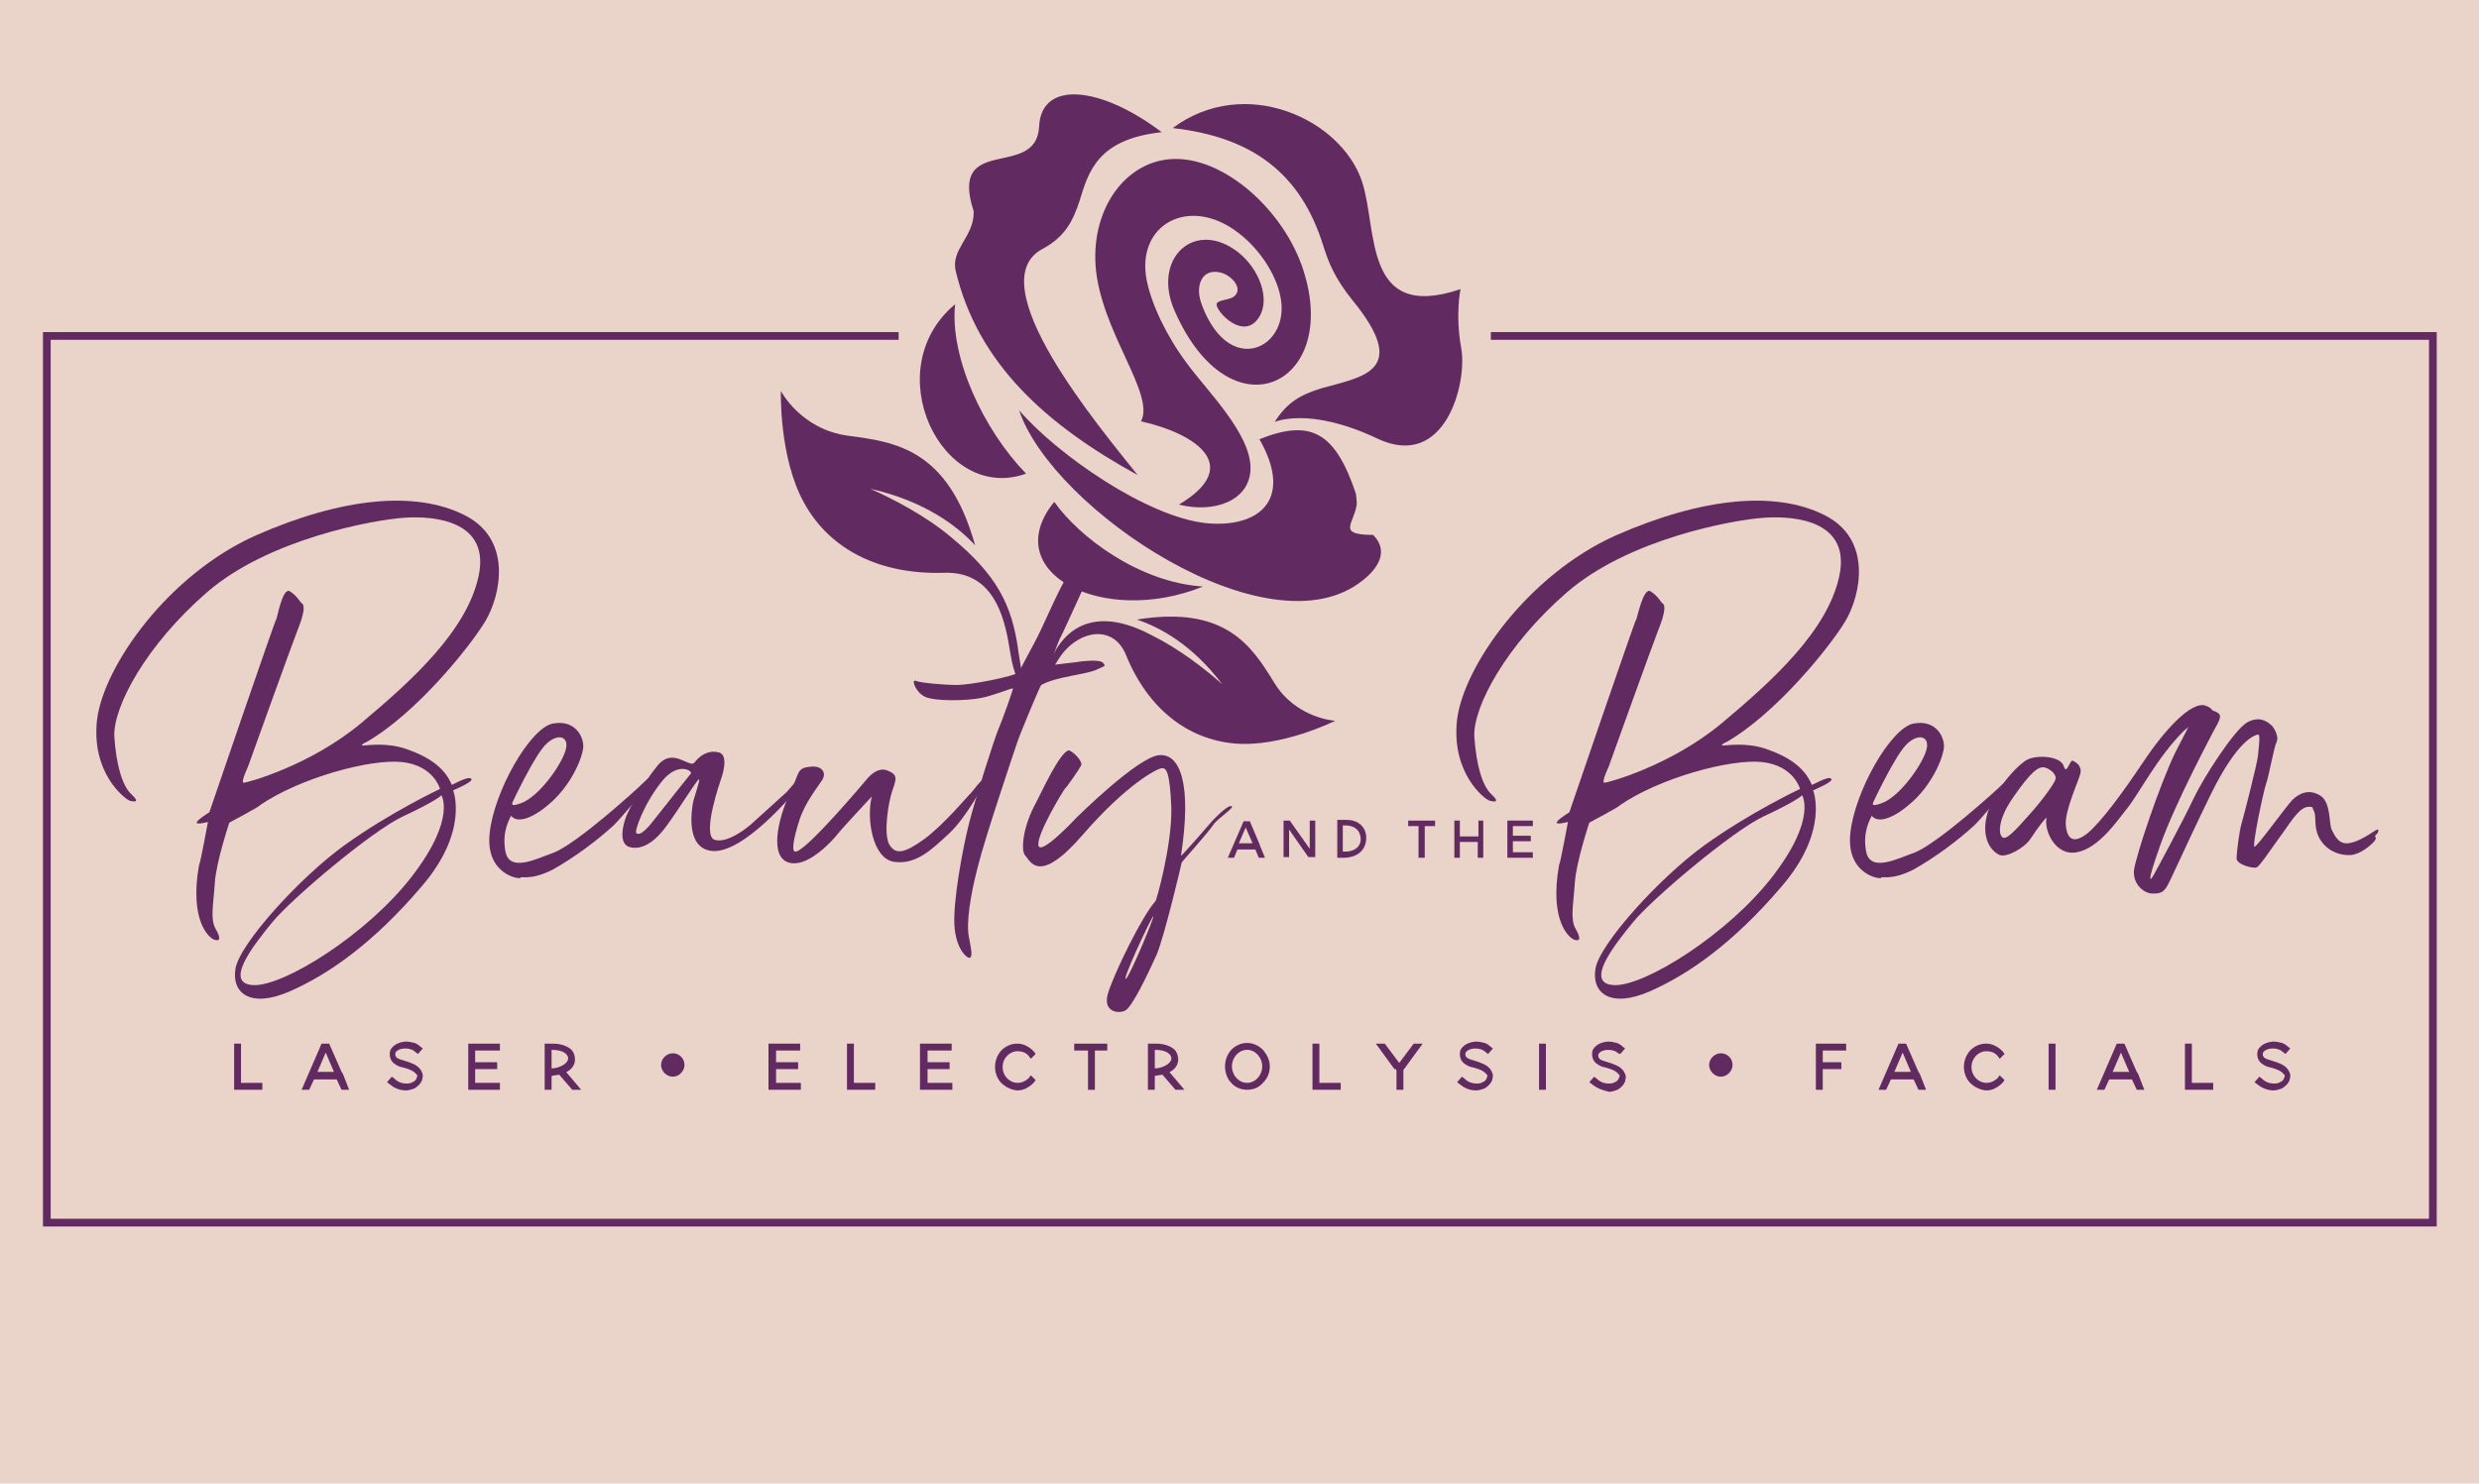 <?xml version="1.0" encoding="utf-8"?>
<!-- Generator: Adobe Illustrator 27.7.0, SVG Export Plug-In . SVG Version: 6.00 Build 0)  -->
<svg version="1.1" id="Layer_1" xmlns="http://www.w3.org/2000/svg" xmlns:xlink="http://www.w3.org/1999/xlink" x="0px" y="0px"
	 viewBox="0 0 360 215.5" style="enable-background:new 0 0 360 215.5;" xml:space="preserve">
<style type="text/css">
	.st0{fill:#EAD3C8;}
	.st1{fill:none;stroke:#612A60;stroke-width:1.12;stroke-miterlimit:10;}
	.st2{fill-rule:evenodd;clip-rule:evenodd;fill:#612A60;}
	.st3{enable-background:new    ;}
	.st4{fill:#612A60;}
</style>
<rect class="st0" width="360" height="215.5"/>
<rect x="6.8" y="48.8" class="st1" width="346.5" height="128.8"/>
<path class="st2" d="M152.8,97.7c1.9-5.6,8.5-7.9,10.7-2.6c3.2,7.9,9,12.3,15.8,12.9c6.8,0.6,14.6-3.3,14.6-3.3s-5.7-0.3-8.9-5.6
	c-3.2-5.2-7-11.2-19.9-9.1c3.3,1.1,8,3.6,12.4,9.4c-2.6-2.3-6.2-5.1-10.2-7.1c-10.5-5.6-14.3,1.6-15.2,5.1c-0.5,1.9,0.8,0.1,1.6-1.9
	L152.8,97.7L152.8,97.7z"/>
<g class="st3">
	<path class="st4" d="M42.1,85.9c1.1,0.7,1.4,1.5,1.8,1.8s0.2,1.6-0.6,3.6S36,111.4,36,111.4s-1.1,2.3-0.6,2.3s9.7-2.5,17.1-8.7
		c7.4-6.2,15.3-13.4,17-21.3s-6.1-8.8-10.7-8.5c-4.6,0.3-19.8,3.1-28.7,10.8s-13.7,16.7-13.5,21c0.3,4.3,1.2,7.2,2.5,8.4
		s0.4,1.1-0.3,0.9c-0.7-0.3-5.6-4-4.7-11.8c1-7.8,10.3-21,23-26.7c12.7-5.6,23.3-6.5,30.3-3c7.1,3.5,5.3,11.7,3.1,15.4
		c-2.2,3.7-10.1,13.5-17.3,17.6c-0.1,0-1,0.5-0.5,0.5c0.6,0,3.4-0.5,6.3,0.5c2.9,1,5.5,2.5,6.6,5.2c0,0.1,2.3-1.3,2.8-0.9
		c0.6,0.4-2.6,1.7-2.6,1.7s2.4,5.9-4.6,14c-6.9,8.1-13.4,12.7-19.1,15.2c-5.7,2.5-8.5,0.3-7.9-3.3c0.6-3.6,9.3-13.2,15.8-17.9
		s13.9-8.2,13.9-8.2c0,0-0.9-3.4-5.5-3.9c-4.6-0.5-14.9,2.3-20.7,6.3c0.3,0-4.4,2.5-4.4,2.5s-1.9,5.7-2.1,8.7
		c-0.2,3.1-0.7,5.3,0.1,6.7c0.8,1.4,0.7,1.9-0.2,1.6c-0.8-0.3-3.6-2.8-2.2-10.8c0.2-0.3,1.3-6.3,1.3-6.3s-1.9,0.5-1.6,0
		c0.3-0.5,1.8-1.4,1.8-1.4s9.6-28.1,9.7-28S41,85.2,42.1,85.9z M58.5,118.6c-4.5,2.1-16.1,11.9-18.9,15.3c-2.8,3.4-7.2,9-2.8,9.2
		c4.4,0.2,16.6-7.4,23.1-15.9s4.1-11.8,4.2-11.7C64.1,115.6,63,116.5,58.5,118.6z"/>
	<path class="st4" d="M71.1,121.1c0.6-6.1,5.9-15.4,9.2-16c3.3-0.6,4.5,2,4.4,3.5c-0.3,2.2-2.1,5.6-4.5,7.8s-4.9,3.4-6,2.1
		c0,0.2-1.4,2.1-0.8,5.2c0.6,3.1,4.6,1,6.9,0.2c3.5-1.3,12.4-9.5,12.4-9.5s2.3-2.3,2.6-2.1c0.2,0.2-5.2,6.7-6.2,7.6
		c-2.4,2.2-5.6,4.6-8.8,6.4c-3.3,1.7-4.8,0.9-4.7,1.2S70.5,127.2,71.1,121.1z M75.6,116.7c2.6-0.9,5.8-5.4,6.5-7.6
		c0.7-2.2-1.1-2.6-2.7-1.1c-1.7,1.5-5,8.6-5,8.6C74.5,116.6,73.9,117.3,75.6,116.7z"/>
	<path class="st4" d="M104.4,109.3c1.6,0.4,0.3,3.9,0.3,3.9s-2.9,8.2-0.9,8.8s5.2-2.2,5.2-2.2l5.3-4.8c0,0,2.3-2.8,2.8-2.8
		c0.6,0-1.6,2.7-1.6,2.7s-7.6,9.3-12.2,8.7c-3.8-0.5-2.8-6-2.7-6.8c0.1-0.8,1.2-3.7,0.9-3.6c-0.4,0.2-2.8,4.2-4.8,6.9
		c-2,2.7-3.9,3.4-5.4,2.9c-1.5-0.6-0.8-3.2-0.4-4.3s2.3-4.7,4.6-7.5c2.3-2.8,4.7,0.6,5.4-0.5C101.6,109.8,102.8,108.9,104.4,109.3z
		 M96.2,113.4c-2.7,3.3-4.1,7.4-3.8,7.6c0.6,0.6,1.9-1,2.9-2.3s5-6.3,5-6.3C100.7,112,98.5,110.6,96.2,113.4z"/>
	<path class="st4" d="M117.5,111.4c1.8-0.3,2.6,0.8,1.9,1.9c-0.7,1.1-2.5,3.3-3.3,5.8s-1.3,4.8-0.5,4.6c1.7-0.3,10.1-10.3,10.1-10.3
		s1.5-2.1,3.1-1.5s1.4,1.2,0.8,2.9c-0.6,1.7-1.3,6.2-0.5,7.8c0.9,1.6,2.2,1.4,5.1-0.7c2.9-2.1,6.7-6.7,6.7-6.6
		c0,0.1,1.9-2.5,2.1-2.2c0.3,0.3-2.7,5.7-5.2,8c-2.5,2.3-4.7,4.5-7.9,4.1s-4.1-6.3-3.3-9.5c0,0-4.3,4.6-5,5.5
		c-0.7,0.9-3.9,4.4-6.5,4.2c-3.6-0.3-2.2-6.4-0.3-10.4C116.1,112.3,115.7,111.6,117.5,111.4z"/>
	<path class="st4" d="M148.1,97.6c-0.4,0.2,1.8-3.4,3.1-6.2c0.2-0.4,3.3-7.3,3.6-7.3c0.7-0.1,1.6,0.3,2,0.6c0.4,0.3,0.7,0.4,0.3,1.2
		c-0.4,0.9-3.1,6.8-3.2,6.9c-0.1,0.1-1.5,3.9-1.4,3.9c0.5-0.2,4.1-0.5,4.3-0.6c0.2,0,2.9-0.4,3.4,0.2c0.4,0.5,0.3,0.4-0.8,0.9
		c-1.5,0.8-5.8,1-8.2,2.3c-0.1,0-3,6.9-3.5,8.4c-0.5,1.5-4.7,13.9-5.7,18c-1.1,4.2-1.7,8.2-1.3,10.2c0.4,2,0.5,2.7,0.2,3
		c-0.3,0.3-2.1-1.1-2.3-4.7c-0.2-3.6,1.2-11.1,2.1-14.7s3.7-12.4,4.3-13.8c0.6-1.4,2.2-5.9,2.1-5.9c-0.1-0.1-3,1.1-4.7,1.4
		c-2,0.4-6.7,0.5-8.1-0.2s-2-2.6-1.3-2.3c0.7,0.3,4,0.6,6,0.6C140.9,99.5,147.2,98.3,148.1,97.6z"/>
	<path class="st4" d="M157,111.2c-0.3,0.6-2.2,3.3-2.3,3.3s-4.2,6.7-3.9,8.3c0.3,1.6,5.5-4,5.6-4.1c0.1-0.1,8.8-8.7,11.9-9
		c3.1-0.3,4.8,4.2,3.2,14.6c0.1,0.1,4.5-5,4.5-5s2.1-2.3,2.8-2.2s-1.9,1.7-2.6,2.7c-0.7,1.1-4.6,5.4-4.6,5.5s-2.4,10.3-3.6,13.3
		c-1.3,2.9-3.6,7.7-4.6,8.2c-1,0.5-3.3,0.2-2.5-2.5s4.9-11.2,6.9-13.4c0.1,0,2.4-8,2.3-13.5c-0.2-5.5-0.8-5.9-1.4-5.8
		c-0.6,0-5.1,2.3-11.5,9.7c-6.4,7.4-7.6,3.7-8.3,3s-0.4-4.2,1.6-7.8c0.6-1.1,3.4-7.3,4.7-7.5C155.8,109.1,157.3,110.6,157,111.2z
		 M163.5,142.2c0.6-0.4,4.7-10.3,3.9-9S162.9,142.5,163.5,142.2z"/>
	<path class="st4" d="M239.7,85.9c1.1,0.7,1.4,1.5,1.8,1.8s0.2,1.6-0.6,3.6c-0.8,2-7.3,20.1-7.3,20.1s-1.1,2.3-0.6,2.3
		s9.7-2.5,17.1-8.7c7.4-6.2,15.3-13.4,17-21.3s-6.1-8.8-10.8-8.5s-19.8,3.1-28.7,10.8c-8.9,7.7-13.7,16.7-13.5,21
		c0.3,4.3,1.2,7.2,2.5,8.4s0.4,1.1-0.3,0.9s-5.6-4-4.7-11.8c1-7.8,10.3-21,23-26.7c12.7-5.6,23.3-6.5,30.3-3
		c7.1,3.5,5.3,11.7,3.1,15.4c-2.2,3.7-10.1,13.5-17.3,17.6c-0.1,0-1,0.5-0.5,0.5c0.6,0,3.4-0.5,6.3,0.5c2.9,1,5.5,2.5,6.6,5.2
		c0.1,0.1,2.3-1.3,2.8-0.9c0.6,0.4-2.6,1.7-2.6,1.7s2.4,5.9-4.6,14c-6.9,8.1-13.4,12.7-19.1,15.2c-5.7,2.5-8.5,0.3-7.9-3.3
		s9.3-13.2,15.8-17.9c6.5-4.7,13.9-8.2,13.9-8.2c0,0-0.9-3.4-5.5-3.9c-4.6-0.5-14.9,2.3-20.7,6.3c0.3,0-4.4,2.5-4.4,2.5
		s-1.9,5.7-2.1,8.7c-0.2,3.1-0.7,5.3,0.1,6.7c0.8,1.4,0.7,1.9-0.2,1.6c-0.8-0.3-3.6-2.8-2.2-10.8c0.2-0.3,1.3-6.3,1.3-6.3
		s-1.9,0.5-1.6,0c0.3-0.5,1.8-1.4,1.8-1.4s9.6-28.1,9.7-28S238.6,85.2,239.7,85.9z M256.1,118.6c-4.5,2.1-16.1,11.9-18.9,15.3
		c-2.8,3.4-7.2,9-2.8,9.2c4.4,0.2,16.6-7.4,23.1-15.9s4.1-11.8,4.2-11.7C261.7,115.6,260.6,116.5,256.1,118.6z"/>
	<path class="st4" d="M268.7,121.1c0.6-6.1,5.9-15.4,9.2-16s4.5,2,4.4,3.5c-0.3,2.2-2.1,5.6-4.5,7.8s-4.9,3.4-6,2.1
		c0,0.2-1.4,2.1-0.8,5.2c0.6,3.1,4.6,1,6.9,0.2c3.5-1.3,12.4-9.5,12.4-9.5s2.3-2.3,2.6-2.1c0.2,0.2-5.2,6.7-6.2,7.6
		c-2.4,2.2-5.6,4.6-8.8,6.4c-3.3,1.7-4.8,0.9-4.7,1.2S268.1,127.2,268.7,121.1z M273.2,116.7c2.6-0.9,5.8-5.4,6.5-7.6
		c0.7-2.2-1.1-2.6-2.7-1.1c-1.7,1.5-5,8.6-5,8.6C272.1,116.6,271.5,117.3,273.2,116.7z"/>
	<path class="st4" d="M301,110.5c0.4,0.2,1.4,0.7,1.1,1.9c-0.3,1.2-2.3,5.4-2.1,7.5s1.2,2.7,3.2,1.1c2-1.7,5.1-5.9,8.1-10.4
		c3-4.5,6.9-8.8,9-8.1c0.5,0.2,0.8,0.4,1,0.7c0.6,0.2,1,0.4,1.1,0.8c0,0.7-0.6,1.5-1,2.3s-5.5,10.3-7.7,16.5c-2.2,6.2-1.3,4.9-1,4.4
		s4.4-8.1,5.8-11.1c1.4-3,6-10.2,7.9-11.2c1.9-1,3,0.1,3.4,0.4c0.4,0.3,1.2,1.7,0.8,2.5s-1.1,4.9-1.5,6s-2.1,9.2-1.7,9.2
		c0.4,0,4.6-5.9,5.5-6.8s2.4-1.7,4.1-0.6c1.5,1,1.2,4,1.6,4.9c0.5,1,1.1,2.4,2.9,1.9c1.7-0.4,3.6-2,3.8-1.9c0.2,0.1,0,0.6-0.3,0.8
		c-0.3,0.2,0.3,0.3-0.2,0.9c-0.4,0.5-2,1.9-3.4,2c-1.2,0.1-3.1-0.3-4.3-2s-0.7-3.4-1-4.2c-0.4-0.8-0.1-0.8-0.8-0.8
		c-1.2,0-2.2,1.5-3.8,3.8c-1.7,2.3-3.3,4.8-3.8,5s-2.9-0.4-2.9-1.3c0-0.9,0.4-4,0.7-5c0.3-1,2.3-8.8,2.4-9.9c0.1-1.1,0.4-3.2,0-3.1
		s-2.9,0.6-6.9,8.8c-4,8.2-5.9,12.7-6.4,13.4c-0.5,0.7-0.8,0.9-2,0.9c-1.2,0-2.9-1.3-2.7-3.4c0.3-2.2,3.8-12.6,6-17.1l1.9-3.7
		c-0.2,0.2-0.5,0.4-0.7,0.6c-3.8,3.8-6.5,9.1-8.1,11.1s-4.2,5.9-7.4,6.5s-4.8-3.3-4.4-5c0-0.2-1.4,1.6-2.3,3
		c-0.9,1.4-3.5,2.8-4.5,2.4c-1-0.4-2.7-2.1-1.9-5.6s4.5-7.6,6-8.3c1.6-0.7,4.8-0.4,5.2,1S300.6,110.3,301,110.5z M297,111.5
		c-1-0.3-2.2,0.8-4.7,4.4s-2,5.8-1.3,5.8c0.7,0.1,2.3-1.8,4-3.7c1.7-1.9,3.4-4.3,3.5-4.8C298.7,112.7,298,111.8,297,111.5z"/>
</g>
<g class="st3">
	<path class="st4" d="M183.7,124.6h-0.9l-0.5-1.2h-2.6l-0.5,1.2h-0.9l2.3-5.3h0.9l1.4,3.3l0.1,0.3L183.7,124.6z M181.9,122.5l-1-2.3
		l-1,2.3H181.9z"/>
	<path class="st4" d="M186.4,119.4v-0.2h0.9l2.9,4.1v-4.1h0.8v5.2v0.1v0H190l-2.8-4v4h-0.8V119.4z"/>
	<path class="st4" d="M198.4,121.9c-0.1,1.7-1.4,2.7-3.3,2.7h-0.9v-5.5h1.4c1.5,0,2.7,0.9,2.8,2.4
		C198.4,121.5,198.4,121.8,198.4,121.9z M197.6,121.9c0-0.9-0.5-2-2.3-2l-0.3,0v3.8h0.1C196.5,123.8,197.6,123.1,197.6,121.9
		L197.6,121.9z"/>
	<path class="st4" d="M208.4,120h-1.5v4.6H206V120h-1.5v-0.8h3.9V120z"/>
	<path class="st4" d="M215.4,119.2v5.4h-0.8v-2.3H212v2.3h-0.8v-5.4h0.8v2.3h2.7v-2.3H215.4z"/>
	<path class="st4" d="M219.7,120v1.4h2.6v0.8h-2.6v1.6h2.9v0.8h-3.7v-0.8v-1.6v-0.8V120v-0.8h0.8h2.9v0.8H219.7z"/>
</g>
<g class="st3">
	<path class="st4" d="M38.1,157.3v1h-3.9H34v-6.7h1v5.7H38.1z"/>
	<path class="st4" d="M50.7,158.3h-1.1l-0.7-1.5h-3.3l-0.7,1.5h-1.1l2.9-6.7h1.1l1.8,4.1l0.2,0.3L50.7,158.3z M48.5,155.7l-1.2-2.8
		l-1.2,2.8H48.5z"/>
	<path class="st4" d="M56.6,157.5l-0.4-0.3l0.7-0.8l0.4,0.3c0.5,0.5,1.1,0.7,1.8,0.7c0.1,0,0.5,0,0.8-0.2c0.3-0.1,0.5-0.3,0.6-0.6
		c0-0.1,0.1-0.2,0.1-0.3c0-0.1,0-0.2-0.1-0.2c-0.2-0.3-0.6-0.6-1.2-0.8c-0.2-0.1-0.4-0.1-0.6-0.2c-0.5-0.1-0.9-0.2-1.3-0.5
		c-0.5-0.3-0.8-0.8-0.8-1.5c0-0.4,0.1-0.7,0.4-1c0.3-0.3,0.8-0.7,1.9-0.8c0.5,0,0.9,0.1,1.3,0.2c0.3,0.1,0.6,0.3,0.8,0.5l0.4,0.3
		l-0.7,0.8l-0.4-0.3c-0.3-0.3-0.8-0.5-1.5-0.5c-0.5,0-1,0.2-1.2,0.4c-0.1,0.1-0.2,0.2-0.2,0.4c0,0.6,0.4,0.7,1.4,1
		c0.2,0.1,0.4,0.1,0.6,0.2c0.9,0.3,1.5,0.7,1.8,1.3c0.1,0.2,0.2,0.4,0.2,0.7c0,0.2-0.1,0.4-0.1,0.6c-0.2,0.5-0.6,0.9-1.1,1.2
		c-0.5,0.2-1,0.3-1.2,0.3C58.1,158.4,57.3,158.1,56.6,157.5z"/>
	<path class="st4" d="M69,152.6v1.7h3.2v1H69v2h3.6v1H68v-1v-2v-1v-1.7v-1h1h3.6v1H69z"/>
	<path class="st4" d="M80.1,158.3h-1v-6.7h1.2c1.4,0,2.2,0.5,2.6,0.8c0.4,0.4,0.6,0.9,0.6,1.5c0,0.7-0.4,1.4-1.2,1.8c0,0,0,0-0.1,0
		l2.2,2.6h-1.3l-1.9-2.2c-0.4,0.1-0.8,0.1-1.1,0.2V158.3z M80.1,155.2c0.6,0,1.2-0.2,1.7-0.5c0.8-0.5,0.9-1.1,0.4-1.6
		c-0.4-0.4-1.2-0.6-2.1-0.6V155.2z"/>
	<path class="st4" d="M112.7,152.6v1.7h3.2v1h-3.2v2h3.6v1h-4.7v-1v-2v-1v-1.7v-1h1h3.6v1H112.7z"/>
	<path class="st4" d="M127.1,157.3v1h-3.9H123v-6.7h1v5.7H127.1z"/>
	<path class="st4" d="M134.7,152.6v1.7h3.2v1h-3.2v2h3.6v1h-4.7v-1v-2v-1v-1.7v-1h1h3.6v1H134.7z"/>
	<path class="st4" d="M145.4,157.3c-0.6-0.6-0.9-1.5-0.9-2.3c0-0.9,0.3-1.7,0.9-2.4c0.6-0.6,1.4-1,2.3-1c0.5,0,0.9,0.1,1.3,0.3
		c0.4,0.2,0.7,0.4,1.1,0.8l0.3,0.4l-0.7,0.7l-0.3-0.4c-0.4-0.5-1-0.7-1.6-0.7c-1.2,0-2.2,1-2.2,2.3c0,1.3,1,2.3,2.2,2.3
		c0.6,0,1.2-0.3,1.6-0.7l0.3-0.4l0.7,0.7l-0.3,0.4c-0.3,0.3-0.7,0.6-1.1,0.8c-0.4,0.2-0.8,0.3-1.3,0.3
		C146.8,158.3,146,157.9,145.4,157.3z"/>
	<path class="st4" d="M160.9,152.6H159v5.7h-1v-5.7H156v-1h4.8V152.6z"/>
	<path class="st4" d="M167.7,158.3h-1v-6.7h1.2c1.4,0,2.2,0.5,2.6,0.8c0.4,0.4,0.6,0.9,0.6,1.5c0,0.7-0.4,1.4-1.2,1.8c0,0,0,0-0.1,0
		l2.2,2.6h-1.3l-1.9-2.2c-0.4,0.1-0.8,0.1-1.1,0.2V158.3z M167.7,155.2c0.6,0,1.2-0.2,1.7-0.5c0.8-0.5,0.9-1.1,0.4-1.6
		c-0.4-0.4-1.2-0.6-2.1-0.6V155.2z"/>
	<path class="st4" d="M178.8,157.3c-0.6-0.6-0.9-1.5-0.9-2.4c0-0.9,0.3-1.7,0.9-2.4c0.6-0.6,1.4-1,2.3-1c0.9,0,1.7,0.4,2.3,1
		c0.6,0.7,1,1.5,1,2.4c0,0.9-0.3,1.7-1,2.4c-0.6,0.7-1.4,1-2.3,1C180.3,158.3,179.4,158,178.8,157.3z M178.9,154.9
		c0,1.3,1,2.4,2.2,2.4s2.2-1.1,2.2-2.4c0-1.3-1-2.4-2.2-2.4S178.9,153.6,178.9,154.9z"/>
</g>
<g class="st3">
	<path class="st4" d="M194.7,157.3v1h-3.9h-0.2v-6.7h1v5.7H194.7z"/>
</g>
<g class="st3">
	<path class="st4" d="M202.5,155.3l-2.7-3.7h1.3l2.1,2.8l2.1-2.8h1.3l-2.7,3.7l-0.1,0.1l0,0.2v2.7h-1v-2.8l-0.1-0.2L202.5,155.3z"/>
	<path class="st4" d="M212,157.5l-0.4-0.3l0.7-0.8l0.4,0.3c0.5,0.5,1.1,0.7,1.8,0.7c0.1,0,0.5,0,0.8-0.2c0.3-0.1,0.5-0.3,0.6-0.6
		c0-0.1,0.1-0.2,0.1-0.3c0-0.1,0-0.2-0.1-0.2c-0.2-0.3-0.6-0.6-1.2-0.8c-0.2-0.1-0.4-0.1-0.6-0.2c-0.5-0.1-0.9-0.2-1.3-0.5
		c-0.5-0.3-0.8-0.8-0.8-1.5c0-0.4,0.1-0.7,0.4-1c0.3-0.3,0.8-0.7,1.9-0.8c0.5,0,0.9,0.1,1.3,0.2c0.3,0.1,0.6,0.3,0.8,0.5l0.4,0.3
		l-0.7,0.8l-0.4-0.3c-0.3-0.3-0.8-0.5-1.5-0.5c-0.5,0-1,0.2-1.2,0.4c-0.1,0.1-0.2,0.2-0.2,0.4c0,0.6,0.4,0.7,1.4,1
		c0.2,0.1,0.4,0.1,0.6,0.2c0.9,0.3,1.5,0.7,1.8,1.3c0.1,0.2,0.2,0.4,0.2,0.7c0,0.2-0.1,0.4-0.1,0.6c-0.2,0.5-0.6,0.9-1.1,1.2
		c-0.5,0.2-1,0.3-1.2,0.3C213.5,158.4,212.7,158.1,212,157.5z"/>
	<path class="st4" d="M223.5,158.3v-6.7h1v6.7H223.5z"/>
	<path class="st4" d="M231.2,157.5l-0.4-0.3l0.7-0.8l0.4,0.3c0.5,0.5,1.1,0.7,1.8,0.7c0.1,0,0.5,0,0.8-0.2c0.3-0.1,0.5-0.3,0.6-0.6
		c0-0.1,0.1-0.2,0.1-0.3c0-0.1,0-0.2-0.1-0.2c-0.2-0.3-0.6-0.6-1.2-0.8c-0.2-0.1-0.4-0.1-0.6-0.2c-0.5-0.1-0.9-0.2-1.3-0.5
		c-0.5-0.3-0.8-0.8-0.8-1.5c0-0.4,0.1-0.7,0.4-1c0.3-0.3,0.8-0.7,1.9-0.8c0.5,0,0.9,0.1,1.3,0.2c0.3,0.1,0.6,0.3,0.8,0.5l0.4,0.3
		l-0.7,0.8L235,153c-0.3-0.3-0.8-0.5-1.5-0.5c-0.5,0-1,0.2-1.2,0.4c-0.1,0.1-0.2,0.2-0.2,0.4c0,0.6,0.4,0.7,1.4,1
		c0.2,0.1,0.4,0.1,0.6,0.2c0.9,0.3,1.5,0.7,1.8,1.3c0.1,0.2,0.2,0.4,0.2,0.7c0,0.2-0.1,0.4-0.1,0.6c-0.2,0.5-0.6,0.9-1.1,1.2
		c-0.5,0.2-1,0.3-1.2,0.3C232.8,158.4,231.9,158.1,231.2,157.5z"/>
</g>
<g class="st3">
	<path class="st4" d="M264.7,152.6v1.7h2.7v1h-2.7v3h-1v-1v-2v-1v-1.7v-1h1h3.4v1H264.7z"/>
</g>
<g class="st3">
	<path class="st4" d="M279.7,158.3h-1.1l-0.7-1.5h-3.3l-0.7,1.5h-1.1l2.9-6.7h1.1l1.8,4.1l0.2,0.3L279.7,158.3z M277.5,155.7
		l-1.2-2.8l-1.2,2.8H277.5z"/>
	<path class="st4" d="M286.1,157.3c-0.6-0.6-0.9-1.5-0.9-2.3c0-0.9,0.3-1.7,0.9-2.4c0.6-0.6,1.4-1,2.3-1c0.5,0,0.9,0.1,1.3,0.3
		c0.4,0.2,0.7,0.4,1.1,0.8l0.3,0.4l-0.7,0.7l-0.3-0.4c-0.4-0.5-1-0.7-1.6-0.7c-1.2,0-2.2,1-2.2,2.3c0,1.3,1,2.3,2.2,2.3
		c0.6,0,1.2-0.3,1.6-0.7l0.3-0.4l0.7,0.7l-0.3,0.4c-0.3,0.3-0.7,0.6-1.1,0.8c-0.4,0.2-0.8,0.3-1.3,0.3
		C287.5,158.3,286.7,157.9,286.1,157.3z"/>
	<path class="st4" d="M297.5,158.3v-6.7h1v6.7H297.5z"/>
	<path class="st4" d="M311.4,158.3h-1.1l-0.7-1.5h-3.3l-0.7,1.5h-1.1l2.9-6.7h1.1l1.8,4.1l0.2,0.3L311.4,158.3z M309.2,155.7
		l-1.2-2.8l-1.2,2.8H309.2z"/>
	<path class="st4" d="M321.4,157.3v1h-3.9h-0.2v-6.7h1v5.7H321.4z"/>
	<path class="st4" d="M327.8,157.5l-0.4-0.3l0.7-0.8l0.4,0.3c0.5,0.5,1.1,0.7,1.8,0.7c0.1,0,0.5,0,0.8-0.2c0.3-0.1,0.5-0.3,0.6-0.6
		c0-0.1,0.1-0.2,0.1-0.3c0-0.1,0-0.2-0.1-0.2c-0.2-0.3-0.6-0.6-1.2-0.8c-0.2-0.1-0.4-0.1-0.6-0.2c-0.5-0.1-0.9-0.2-1.3-0.5
		c-0.5-0.3-0.8-0.8-0.8-1.5c0-0.4,0.1-0.7,0.4-1c0.3-0.3,0.8-0.7,1.9-0.8c0.5,0,0.9,0.1,1.3,0.2c0.3,0.1,0.6,0.3,0.8,0.5l0.4,0.3
		l-0.7,0.8l-0.4-0.3c-0.3-0.3-0.8-0.5-1.5-0.5c-0.5,0-1,0.2-1.2,0.4c-0.1,0.1-0.2,0.2-0.2,0.4c0,0.6,0.4,0.7,1.4,1
		c0.2,0.1,0.4,0.1,0.6,0.2c0.9,0.3,1.5,0.7,1.8,1.3c0.1,0.2,0.2,0.4,0.2,0.7c0,0.2-0.1,0.4-0.1,0.6c-0.2,0.5-0.6,0.9-1.1,1.2
		c-0.5,0.2-1,0.3-1.2,0.3C329.4,158.4,328.5,158.1,327.8,157.5z"/>
</g>
<g class="st3">
	<path class="st4" d="M96,154.7c0-0.9,0.8-1.7,1.7-1.7s1.7,0.7,1.7,1.7c0,0.9-0.8,1.7-1.7,1.7C96.8,156.4,96,155.6,96,154.7z"/>
</g>
<rect x="130.5" y="11" class="st0" width="86" height="44.6"/>
<path class="st2" d="M174.7,85.2c-9.3-0.6-18-7.2-21.6-12.3C144.8,83.1,160.1,91.1,174.7,85.2z M165.2,69
	c-13.3-7.3-23.2-16.2-26.4-29.6c-0.8-3.2,2.7-5,2.6-8.7c-3.7-11.4,9.1-4.5,9.5-12.3c0.3-6.9,9.1-5.8,17.8,0.8
	c-9.2,1-10.6,5.6-11.9,9.9c-1,3.1-2.2,5.3-5.3,7C141.9,41,159.8,62.2,165.2,69L165.2,69L165.2,69z M170.6,45.2
	c-3.3-7.4,2.5-13.1,8.6-9c3.3,2.2,5.2,6.6,3.9,9.4c-2.2,4.5-6.8-0.6-6.4-1.5c0.2-0.5,1.5-0.5,2.3-0.9c1.7-1,0.1-3.1-1.7-3.6
	c-2.8-0.7-3.7,1.9-2.9,4.3c0.6,1.8,1.6,3.7,2.9,5c4,4,9.2,0.7,8.8-4.7c-0.3-3.8-3.1-8-6.3-10.4c-7-5.4-14.8-1.3-13.3,6.8
	c0.7,3.6,2.9,8.2,5.8,12.1c2.9,4,9.4,10.3,9.3,15.4c-0.1,4.6-5.2,6.5-10.4,5.2c9.4-5.6,2.5-10.3-5.5-12.1c2.1-4-5.9-13.1-6.6-22.6
	c-0.6-8.7,4.8-15.8,12.1-15.5c7.5,0.3,15.9,8.3,18.3,16.9C194.2,56.1,178.6,63.4,170.6,45.2L170.6,45.2L170.6,45.2z M185.1,61.3
	c0,0,5-2.3,14.9,2.4s13.1-8.1,12.2-13.1s-0.1-8.6-0.1-8.6c-14.2,4.8-12-8.6-14.3-15.6c-3-9.1-17-15.6-27.5-7.8
	c11.5,1.3,18.6,6.5,21.9,17.2c0.7,2.2,1.6,4.6,4.2,7.8c8.4,10.3,1.6,11.1-4.5,12.8C188.7,57.4,186.9,58.5,185.1,61.3L185.1,61.3
	L185.1,61.3z M182.9,63.8c7.5-3,11-1,14,7.9c0,0,0.2,1.5,0.1,1.7c-0.4,2.7-2.9,4.3,2.4,4.3c2.3,2.3,0.8,4.8-1.5,6.6
	C184.4,95.2,152.8,74,148,59.6c5.4,6.3,18.5,15.5,27.2,16.4C182.6,76.7,188,72.8,182.9,63.8L182.9,63.8L182.9,63.8z M138.7,44.2
	c-11.4,9.5-1.9,29,10.3,24.6C142.8,62.4,137.9,51.9,138.7,44.2z"/>
<g class="st3">
	<path class="st4" d="M248.2,154.7c0-0.9,0.8-1.7,1.7-1.7s1.7,0.7,1.7,1.7c0,0.9-0.8,1.7-1.7,1.7C249,156.4,248.2,155.6,248.2,154.7
		z"/>
</g>
<path class="st2" d="M146.4,93c-0.9-4.8-2.9-10-9.3-9.8c-9.4,0.3-16.6-3.4-20.3-10.1c-3.7-6.6-3.4-16.3-3.4-16.3s2.9,5.6,9.8,6.5
	c6.8,0.9,14.5,1.9,18.4,15.9c-2.6-2.8-7.3-6.4-15.2-8.2c3.5,1.6,8,3.9,11.8,7.1c6.5,5.4,8.8,9.7,9.7,16.6c0.1,0.7,0.8,4.6,0.6,4.8
	c-0.3,0.6-1.4-2.1-1.7-4.2L146.4,93L146.4,93z"/>
</svg>
